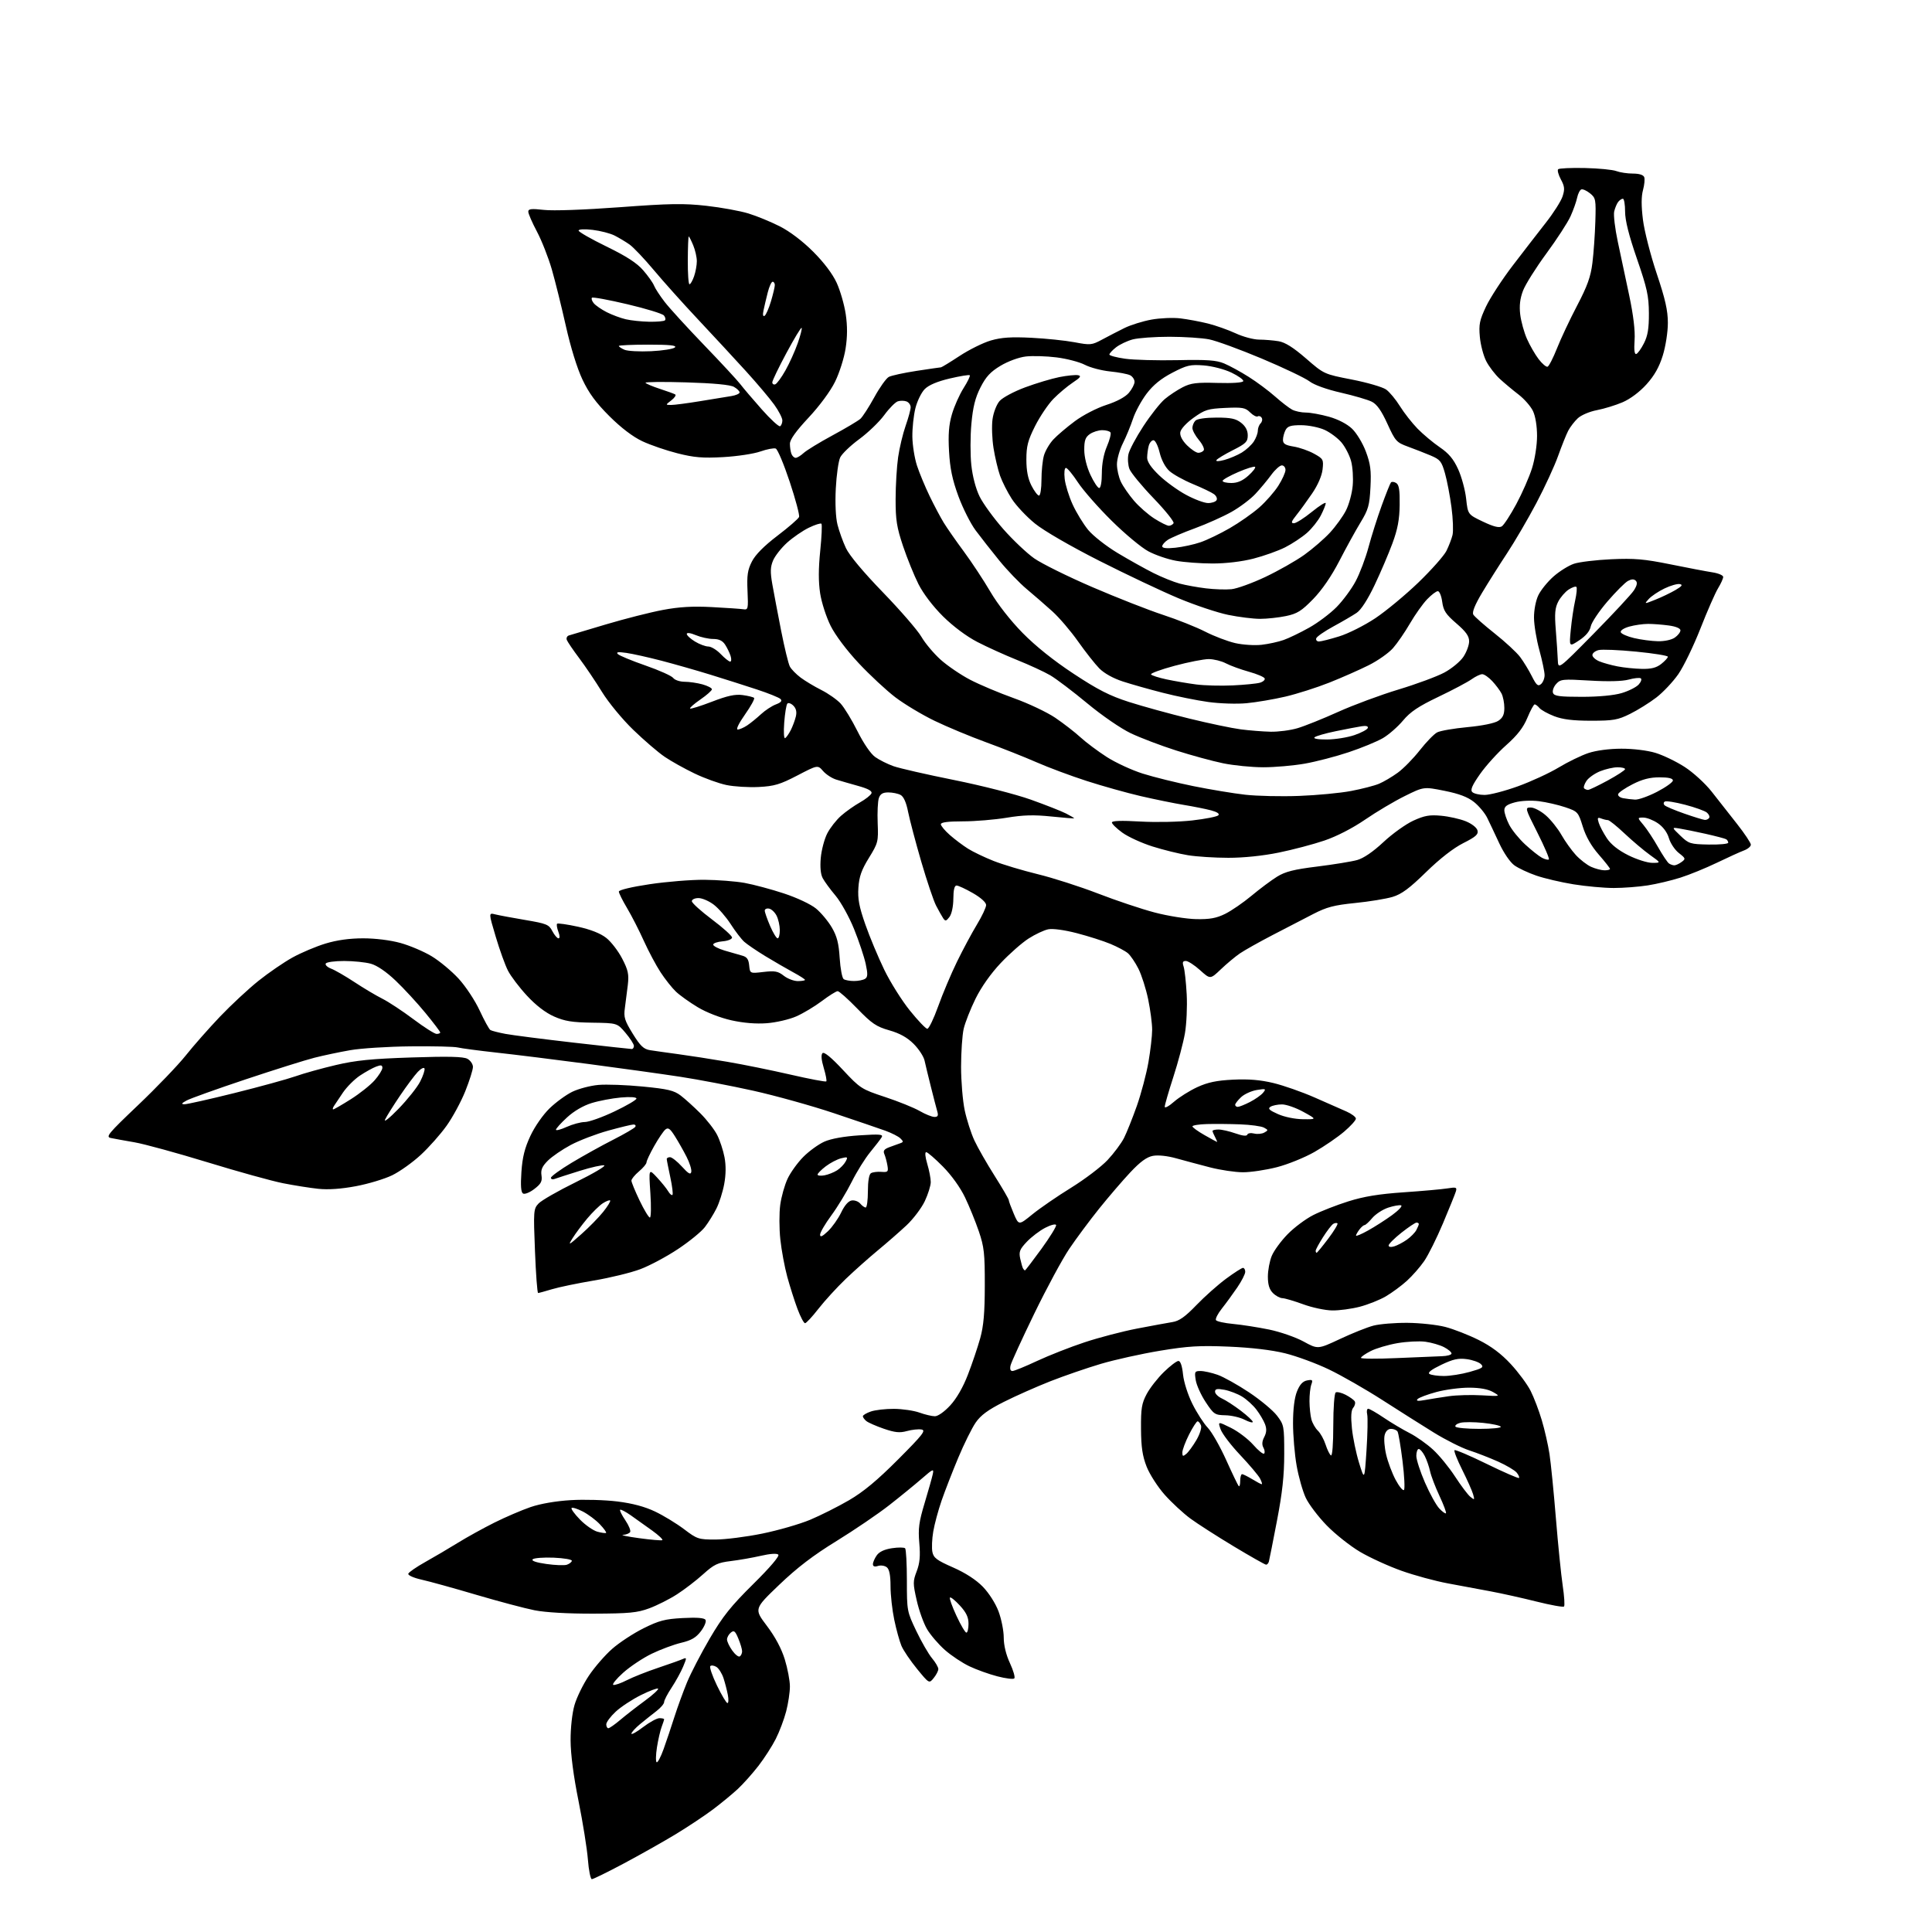 <?xml version="1.0" encoding="UTF-8" standalone="no"?>
<svg 
  version="1.1" 
  xmlns="http://www.w3.org/2000/svg" 
  xmlns:xlink="http://www.w3.org/1999/xlink" 
  xmlns:svg="http://www.w3.org/2000/svg"
  xmlns:rdf="http://www.w3.org/1999/02/22-rdf-syntax-ns#"
  xmlns:cc="http://creativecommons.org/ns#"
  xmlns:dc="http://purl.org/dc/elements/1.1/"
  viewBox="0 0 768 768"
  width="768"
  height="768"
>
<style>svg {background-color: white; }</style>"
<path stroke="none" fill="black" fill-rule="evenodd" d="M235.27,747.00C234.74,747.00 234.03,743.49 233.70,739.21C233.37,734.93 231.69,724.46 229.98,715.96C227.98,706.04 226.85,697.41 226.82,691.88C226.80,686.82 227.44,680.99 228.38,677.76C229.26,674.73 231.82,669.50 234.07,666.14C236.31,662.78 240.48,657.97 243.32,655.47C246.17,652.96 251.79,649.27 255.81,647.27C262.01,644.19 264.39,643.57 271.43,643.20C277.08,642.90 279.96,643.13 280.45,643.92C280.85,644.56 280.02,646.59 278.62,648.44C276.67,650.99 274.81,652.08 270.78,653.03C267.88,653.72 262.62,655.67 259.10,657.37C255.58,659.07 250.46,662.48 247.72,664.94C244.98,667.40 243.22,669.57 243.80,669.77C244.38,669.96 246.80,669.12 249.18,667.91C251.55,666.70 257.10,664.49 261.50,663.02C265.90,661.54 270.32,659.97 271.32,659.53C273.05,658.77 273.06,658.92 271.55,662.54C270.67,664.64 268.61,668.38 266.98,670.85C265.34,673.32 264.00,675.91 264.00,676.60C264.00,677.28 262.63,678.89 260.96,680.17C259.29,681.45 256.37,683.78 254.46,685.35C252.56,686.92 251.00,688.63 251.00,689.15C251.00,689.67 253.09,688.50 255.64,686.55C258.20,684.60 261.12,683.00 262.14,683.00C263.16,683.00 264.00,683.20 264.00,683.43C264.00,683.67 263.55,685.05 263.01,686.48C262.46,687.92 261.63,691.56 261.15,694.58C260.68,697.60 260.62,700.27 261.03,700.52C261.43,700.77 262.69,698.39 263.81,695.24C264.94,692.08 266.87,686.35 268.09,682.50C269.32,678.65 271.57,672.48 273.09,668.78C274.61,665.09 278.70,657.21 282.17,651.28C287.30,642.53 290.54,638.47 299.40,629.71C306.10,623.09 309.96,618.56 309.39,617.99C308.83,617.43 306.15,617.60 302.48,618.45C299.19,619.21 293.80,620.15 290.50,620.55C285.27,621.19 283.86,621.86 279.50,625.79C276.75,628.28 272.07,631.87 269.09,633.78C266.12,635.70 261.17,638.19 258.09,639.33C253.31,641.10 250.12,641.40 236.00,641.45C225.76,641.48 216.85,640.97 212.50,640.11C208.65,639.35 198.23,636.58 189.34,633.96C180.46,631.33 170.66,628.62 167.56,627.93C164.43,627.23 162.10,626.19 162.30,625.58C162.49,624.99 165.54,622.88 169.07,620.91C172.61,618.93 178.44,615.50 182.04,613.27C185.63,611.05 192.16,607.45 196.54,605.26C200.92,603.07 207.38,600.30 210.90,599.09C214.83,597.74 221.01,596.68 226.90,596.33C232.18,596.01 240.51,596.25 245.42,596.86C251.40,597.60 256.34,598.92 260.42,600.87C263.76,602.46 268.94,605.62 271.93,607.88C277.11,611.81 277.69,612.00 284.43,611.99C288.32,611.98 296.68,610.92 303.00,609.63C309.32,608.34 317.88,605.87 322.01,604.15C326.14,602.42 333.11,598.92 337.51,596.36C343.24,593.02 348.75,588.44 357.00,580.16C366.85,570.29 368.18,568.57 366.31,568.25C365.10,568.04 362.49,568.32 360.51,568.87C357.66,569.66 355.75,569.46 351.32,567.94C348.24,566.88 345.11,565.50 344.36,564.88C343.61,564.26 343.00,563.40 343.00,562.98C343.00,562.55 344.42,561.70 346.15,561.10C347.88,560.49 352.04,560.02 355.40,560.04C358.75,560.07 363.30,560.74 365.50,561.53C367.70,562.32 370.46,562.98 371.62,562.98C372.86,562.99 375.41,561.19 377.73,558.67C380.26,555.93 382.84,551.45 384.77,546.42C386.45,542.07 388.64,535.58 389.64,532.00C391.00,527.12 391.46,521.88 391.47,511.00C391.50,498.29 391.20,495.64 389.11,489.50C387.80,485.65 385.33,479.57 383.62,476.00C381.76,472.10 378.25,467.20 374.84,463.75C371.72,460.59 368.72,458.00 368.18,458.00C367.60,458.00 367.77,459.89 368.60,462.66C369.37,465.22 370.00,468.48 369.99,469.91C369.98,471.33 368.91,474.75 367.61,477.50C366.30,480.25 363.04,484.56 360.37,487.07C357.69,489.58 352.57,494.05 349.00,497.00C345.43,499.95 339.65,505.09 336.16,508.43C332.68,511.77 327.81,517.09 325.35,520.25C322.89,523.41 320.49,526.00 320.01,526.00C319.54,526.00 318.19,523.45 317.02,520.33C315.85,517.21 314.03,511.47 312.96,507.58C311.90,503.69 310.65,496.97 310.19,492.65C309.73,488.33 309.72,482.15 310.16,478.92C310.60,475.69 311.92,471.02 313.09,468.54C314.25,466.06 317.07,462.15 319.35,459.86C321.63,457.57 325.39,454.85 327.70,453.82C330.33,452.65 335.52,451.71 341.61,451.32C349.81,450.78 351.19,450.90 350.47,452.09C350.01,452.86 347.96,455.52 345.92,458.00C343.88,460.48 340.57,465.78 338.57,469.80C336.57,473.81 332.92,479.82 330.46,483.16C328.01,486.49 326.00,489.93 326.00,490.80C326.00,491.94 326.85,491.57 329.11,489.44C330.81,487.82 333.18,484.48 334.37,482.00C335.75,479.11 337.27,477.39 338.60,477.20C339.74,477.04 341.25,477.60 341.96,478.45C342.67,479.30 343.64,480.00 344.12,480.00C344.61,480.00 345.00,477.10 345.00,473.56C345.00,469.57 345.46,466.83 346.22,466.36C346.89,465.95 348.75,465.71 350.34,465.83C352.99,466.03 353.19,465.81 352.76,463.27C352.50,461.75 351.95,459.72 351.54,458.76C350.97,457.44 351.47,456.78 353.65,455.98C355.22,455.41 357.14,454.71 357.93,454.43C359.16,453.99 359.16,453.74 357.93,452.53C357.14,451.76 354.48,450.40 352.00,449.50C349.52,448.60 340.30,445.46 331.50,442.51C322.70,439.56 308.28,435.55 299.45,433.58C290.63,431.62 277.58,429.13 270.45,428.04C263.33,426.95 246.93,424.67 234.00,422.96C221.07,421.26 204.65,419.22 197.50,418.44C190.35,417.65 183.38,416.73 182.00,416.39C180.62,416.04 172.17,415.84 163.20,415.94C154.24,416.03 143.43,416.72 139.19,417.47C134.94,418.21 128.55,419.56 124.98,420.47C121.42,421.37 109.14,425.23 97.69,429.05C86.25,432.87 75.68,436.65 74.19,437.46C72.14,438.57 71.93,438.93 73.32,438.96C74.32,438.98 83.32,436.96 93.32,434.47C103.32,431.98 114.20,428.99 117.50,427.83C120.80,426.66 128.00,424.66 133.50,423.37C141.39,421.51 147.73,420.88 163.53,420.36C178.19,419.87 184.16,420.02 185.78,420.88C187.00,421.54 188.00,422.99 188.00,424.12C188.00,425.25 186.63,429.59 184.96,433.77C183.28,437.95 179.94,444.13 177.53,447.50C175.13,450.88 170.51,456.08 167.28,459.07C164.05,462.06 158.93,465.71 155.91,467.18C152.89,468.65 146.40,470.61 141.48,471.53C135.61,472.63 130.48,472.99 126.52,472.57C123.21,472.22 116.90,471.22 112.50,470.35C108.10,469.48 94.60,465.74 82.50,462.03C70.40,458.33 57.35,454.75 53.50,454.09C49.65,453.42 45.41,452.66 44.08,452.38C41.90,451.93 42.96,450.66 54.93,439.27C62.22,432.33 70.73,423.47 73.83,419.58C76.93,415.68 83.07,408.72 87.48,404.09C91.89,399.47 98.77,393.08 102.76,389.89C106.76,386.69 112.83,382.53 116.26,380.63C119.69,378.73 125.58,376.24 129.36,375.09C133.91,373.70 138.95,373.00 144.38,373.00C149.26,373.00 155.23,373.75 159.23,374.86C162.91,375.88 168.47,378.24 171.57,380.11C174.67,381.97 179.49,385.98 182.28,389.00C185.09,392.06 188.82,397.69 190.67,401.69C192.51,405.65 194.42,409.14 194.93,409.45C195.43,409.77 198.11,410.45 200.88,410.98C203.66,411.50 215.90,413.07 228.10,414.47C240.30,415.86 250.66,417.00 251.14,417.00C251.61,417.00 251.99,416.44 251.99,415.75C251.98,415.06 250.48,412.74 248.66,410.59C245.35,406.68 245.35,406.68 235.43,406.53C227.43,406.42 224.48,405.94 220.24,404.07C216.83,402.56 213.04,399.65 209.47,395.79C206.44,392.52 203.04,388.04 201.92,385.84C200.79,383.64 198.60,377.55 197.05,372.32C194.22,362.81 194.22,362.81 196.86,363.48C198.31,363.84 203.68,364.85 208.80,365.71C217.31,367.15 218.22,367.52 219.57,370.14C220.39,371.71 221.48,373.00 222.00,373.00C222.59,373.00 222.57,371.99 221.95,370.36C221.40,368.91 221.18,367.49 221.46,367.20C221.75,366.92 225.47,367.45 229.74,368.38C234.83,369.50 238.70,371.03 241.00,372.84C242.93,374.36 245.77,378.05 247.32,381.05C249.70,385.64 250.05,387.28 249.57,391.50C249.25,394.25 248.72,398.38 248.40,400.69C247.88,404.33 248.29,405.67 251.53,410.92C254.54,415.80 255.86,417.05 258.38,417.46C260.10,417.73 265.10,418.44 269.50,419.03C273.90,419.62 282.68,420.98 289.00,422.06C295.32,423.13 306.69,425.44 314.25,427.18C321.81,428.92 328.20,430.13 328.46,429.87C328.72,429.62 328.26,427.20 327.45,424.51C326.50,421.33 326.32,419.28 326.96,418.64C327.59,418.01 330.42,420.32 335.05,425.28C341.96,432.68 342.44,432.98 351.83,436.08C357.15,437.84 363.34,440.34 365.59,441.64C367.84,442.94 370.48,444.00 371.45,444.00C372.83,444.00 373.08,443.49 372.57,441.75C372.21,440.51 371.07,436.12 370.04,432.00C369.01,427.88 367.87,423.18 367.52,421.57C367.16,419.95 365.21,416.98 363.19,414.96C360.62,412.40 357.68,410.76 353.50,409.57C348.34,408.10 346.56,406.89 340.78,400.93C337.09,397.12 333.58,394.00 332.99,394.00C332.40,394.00 329.57,395.77 326.71,397.93C323.84,400.09 319.25,402.84 316.50,404.04C313.75,405.25 308.51,406.46 304.87,406.74C300.56,407.07 295.60,406.67 290.74,405.59C286.32,404.60 280.84,402.47 277.37,400.39C274.14,398.45 270.23,395.66 268.68,394.18C267.13,392.71 264.39,389.25 262.59,386.50C260.79,383.75 257.79,378.12 255.93,374.00C254.07,369.88 251.08,364.02 249.28,361.00C247.48,357.98 246.00,355.01 246.00,354.41C246.00,353.78 251.18,352.54 258.25,351.49C264.99,350.48 274.77,349.69 280.00,349.73C285.23,349.77 292.43,350.33 296.00,350.97C299.57,351.62 306.61,353.50 311.63,355.16C316.82,356.87 322.31,359.46 324.38,361.16C326.37,362.80 329.20,366.19 330.66,368.68C332.70,372.17 333.42,374.97 333.79,380.86C334.06,385.06 334.77,388.83 335.39,389.23C336.00,389.64 337.85,389.97 339.50,389.97C341.15,389.97 343.11,389.58 343.86,389.11C344.96,388.41 345.01,387.26 344.13,383.15C343.52,380.34 341.45,374.13 339.52,369.35C337.59,364.56 334.28,358.59 332.17,356.07C330.05,353.56 327.74,350.41 327.04,349.08C326.21,347.54 325.94,344.63 326.27,341.01C326.55,337.90 327.70,333.55 328.83,331.33C329.96,329.12 332.44,325.95 334.34,324.28C336.23,322.61 339.62,320.22 341.85,318.97C344.08,317.71 346.14,316.09 346.42,315.36C346.77,314.45 345.14,313.54 341.21,312.44C338.07,311.57 334.11,310.42 332.41,309.90C330.71,309.38 328.36,307.85 327.19,306.50C325.06,304.05 325.06,304.05 316.97,308.26C310.07,311.85 307.80,312.52 301.59,312.84C297.58,313.04 291.81,312.69 288.78,312.06C285.74,311.43 280.03,309.37 276.09,307.47C272.14,305.58 266.80,302.60 264.21,300.84C261.62,299.08 256.01,294.26 251.74,290.13C247.39,285.93 241.93,279.31 239.31,275.07C236.75,270.90 232.67,264.86 230.25,261.64C227.83,258.42 225.62,255.16 225.32,254.40C225.03,253.64 225.40,252.83 226.15,252.60C226.89,252.37 233.57,250.38 241.00,248.17C248.43,245.96 258.55,243.39 263.50,242.46C270.04,241.23 275.37,240.93 283.00,241.33C288.77,241.63 294.40,242.02 295.50,242.19C297.38,242.48 297.48,242.03 297.15,234.90C296.87,228.70 297.19,226.54 298.90,223.20C300.28,220.49 303.73,217.01 309.06,212.95C313.50,209.57 317.36,206.22 317.64,205.50C317.92,204.78 316.24,198.48 313.92,191.51C311.60,184.53 309.11,178.59 308.37,178.31C307.64,178.03 304.89,178.55 302.27,179.47C299.65,180.40 292.99,181.40 287.49,181.71C279.35,182.16 275.95,181.88 269.32,180.20C264.84,179.07 258.55,176.91 255.34,175.40C251.59,173.64 246.91,170.08 242.26,165.45C236.93,160.14 234.10,156.30 231.53,150.87C229.41,146.39 226.82,138.01 224.92,129.50C223.19,121.80 220.68,111.67 219.33,107.00C217.97,102.33 215.32,95.59 213.43,92.03C211.54,88.48 210.00,84.93 210.00,84.15C210.00,83.01 211.20,82.88 216.21,83.44C219.85,83.86 232.30,83.41 246.25,82.38C266.30,80.89 271.79,80.80 280.79,81.81C286.68,82.47 294.20,83.84 297.50,84.85C300.80,85.86 306.42,88.17 309.99,89.98C313.98,92.01 319.08,95.87 323.25,100.05C327.53,104.32 330.98,108.90 332.60,112.44C334.01,115.53 335.63,121.13 336.19,124.89C336.89,129.60 336.87,133.84 336.13,138.57C335.55,142.34 333.66,148.28 331.94,151.76C330.10,155.51 325.79,161.35 321.41,166.03C316.39,171.40 314.00,174.74 314.00,176.40C314.00,177.74 314.27,179.55 314.61,180.42C314.94,181.29 315.70,182.00 316.29,182.00C316.89,182.00 318.30,181.14 319.44,180.09C320.57,179.04 325.75,175.87 330.95,173.06C336.15,170.25 341.14,167.28 342.04,166.47C342.93,165.65 345.41,161.81 347.55,157.92C349.68,154.03 352.27,150.39 353.31,149.83C354.35,149.28 359.32,148.20 364.35,147.43C369.38,146.66 373.75,146.03 374.05,146.02C374.35,146.01 377.70,143.96 381.49,141.47C385.28,138.98 390.86,136.22 393.90,135.34C398.08,134.13 401.97,133.87 409.96,134.27C415.76,134.56 423.49,135.36 427.15,136.05C433.47,137.25 434.01,137.19 438.15,134.96C440.54,133.67 444.52,131.62 447.00,130.39C449.48,129.17 454.30,127.67 457.72,127.05C461.14,126.43 466.32,126.21 469.22,126.56C472.12,126.91 477.05,127.83 480.16,128.60C483.27,129.38 488.22,131.13 491.16,132.49C494.10,133.86 498.30,134.99 500.50,135.00C502.70,135.01 506.18,135.30 508.23,135.64C510.85,136.07 514.08,138.10 519.14,142.48C526.32,148.72 526.32,148.72 537.41,150.88C543.51,152.07 549.62,153.86 551.00,154.84C552.38,155.83 554.85,158.81 556.50,161.47C558.15,164.12 561.30,168.14 563.50,170.40C565.70,172.65 569.67,175.97 572.32,177.78C575.89,180.21 577.78,182.46 579.62,186.49C580.99,189.48 582.43,194.76 582.81,198.21C583.50,204.50 583.50,204.50 589.48,207.35C593.73,209.37 595.90,209.92 596.98,209.24C597.82,208.72 600.41,204.73 602.75,200.39C605.09,196.05 607.90,189.64 609.00,186.14C610.14,182.52 611.00,177.00 611.00,173.30C611.00,169.38 610.36,165.45 609.38,163.39C608.49,161.52 605.90,158.56 603.63,156.82C601.36,155.08 598.00,152.27 596.16,150.58C594.33,148.88 591.91,145.73 590.80,143.57C589.69,141.41 588.54,137.06 588.26,133.90C587.81,128.96 588.16,127.28 590.73,121.83C592.38,118.35 597.17,111.00 601.38,105.50C605.59,100.00 611.50,92.35 614.52,88.50C617.54,84.66 620.52,79.97 621.14,78.08C622.08,75.22 621.97,74.10 620.47,71.32C619.49,69.49 619.00,67.67 619.39,67.28C619.78,66.89 624.56,66.67 630.01,66.79C635.45,66.91 641.09,67.46 642.52,68.01C643.96,68.55 646.92,69.00 649.10,69.00C651.59,69.00 653.26,69.52 653.60,70.41C653.90,71.18 653.68,73.49 653.12,75.54C652.42,78.08 652.41,81.85 653.10,87.38C653.66,91.85 656.12,101.45 658.56,108.73C661.98,118.91 663.00,123.43 663.00,128.37C663.00,131.98 662.12,137.64 660.99,141.30C659.57,145.89 657.67,149.27 654.52,152.77C651.80,155.79 648.09,158.57 645.04,159.89C642.28,161.08 637.67,162.49 634.81,163.04C631.92,163.58 628.54,165.02 627.21,166.26C625.89,167.49 624.17,169.73 623.39,171.22C622.61,172.72 620.81,177.22 619.38,181.22C617.96,185.23 614.06,193.68 610.72,200.00C607.38,206.32 602.12,215.32 599.03,220.00C595.94,224.68 591.48,231.74 589.12,235.69C586.26,240.50 585.11,243.36 585.67,244.32C586.13,245.11 589.94,248.47 594.14,251.80C598.35,255.13 602.91,259.35 604.28,261.18C605.65,263.01 607.75,266.45 608.94,268.82C610.74,272.39 611.37,272.94 612.56,271.95C613.35,271.29 614.00,269.69 614.00,268.39C614.00,267.09 613.06,262.61 611.92,258.43C610.77,254.25 609.81,248.48 609.79,245.59C609.76,242.57 610.48,238.78 611.50,236.65C612.46,234.61 615.19,231.25 617.55,229.16C619.91,227.08 623.57,224.80 625.67,224.10C627.78,223.39 634.45,222.59 640.50,222.31C649.68,221.89 653.56,222.22 664.00,224.33C670.88,225.73 678.41,227.16 680.75,227.52C683.09,227.88 685.00,228.70 685.00,229.34C684.99,229.98 684.08,232.00 682.96,233.84C681.84,235.67 678.68,242.87 675.95,249.84C673.21,256.80 669.26,264.98 667.15,268.00C665.05,271.02 661.12,275.20 658.42,277.27C655.71,279.35 651.02,282.27 648.00,283.77C643.12,286.19 641.38,286.50 632.50,286.50C625.26,286.50 621.21,286.00 617.83,284.70C615.26,283.71 612.62,282.24 611.96,281.45C611.30,280.65 610.44,280.00 610.06,280.00C609.68,280.00 608.37,282.41 607.15,285.35C605.55,289.21 603.20,292.25 598.72,296.23C595.30,299.26 590.62,304.44 588.31,307.74C585.18,312.21 584.41,314.01 585.26,314.86C585.89,315.49 588.09,316.00 590.15,316.00C592.21,316.00 598.18,314.45 603.41,312.56C608.64,310.67 615.91,307.31 619.58,305.10C623.24,302.89 628.55,300.31 631.37,299.36C634.48,298.32 639.65,297.63 644.50,297.62C649.16,297.61 654.81,298.29 658.05,299.27C661.10,300.19 666.34,302.71 669.70,304.89C673.09,307.08 677.85,311.43 680.40,314.67C682.92,317.88 687.46,323.65 690.48,327.50C693.51,331.35 695.99,335.07 695.99,335.77C696.00,336.48 694.76,337.51 693.25,338.07C691.74,338.63 686.90,340.83 682.50,342.95C678.10,345.07 671.58,347.74 668.00,348.87C664.42,350.01 658.58,351.40 655.00,351.96C651.42,352.52 645.35,352.99 641.50,352.99C637.65,352.99 630.45,352.33 625.50,351.53C620.55,350.73 613.90,349.17 610.71,348.07C607.53,346.98 603.61,345.15 602.01,344.00C600.32,342.80 597.78,339.10 595.97,335.21C594.26,331.52 592.10,326.96 591.18,325.08C590.26,323.20 587.91,320.39 585.98,318.84C583.46,316.83 580.08,315.54 574.21,314.36C565.97,312.71 565.97,312.71 558.41,316.45C554.26,318.50 547.17,322.71 542.68,325.79C537.69,329.21 531.38,332.46 526.50,334.12C522.10,335.62 513.91,337.78 508.31,338.92C502.06,340.20 494.32,341.00 488.31,340.99C482.91,340.99 475.67,340.53 472.21,339.96C468.76,339.40 462.42,337.84 458.12,336.48C453.83,335.12 448.45,332.66 446.16,331.00C443.87,329.34 442.00,327.52 442.00,326.95C442.00,326.26 445.75,326.13 453.25,326.57C459.56,326.93 468.63,326.74 473.92,326.14C479.10,325.55 483.77,324.63 484.30,324.10C484.91,323.49 483.85,322.78 481.38,322.12C479.24,321.56 474.35,320.58 470.50,319.95C466.65,319.31 458.96,317.74 453.42,316.46C447.88,315.17 438.20,312.46 431.92,310.43C425.64,308.40 416.68,305.06 412.00,303.00C407.32,300.95 398.32,297.38 392.00,295.07C385.68,292.77 376.45,288.92 371.50,286.53C366.55,284.14 359.55,279.94 355.95,277.21C352.35,274.47 345.79,268.37 341.37,263.65C336.59,258.55 332.05,252.50 330.19,248.78C328.46,245.33 326.58,239.51 326.02,235.86C325.32,231.30 325.33,226.03 326.05,219.00C326.63,213.37 326.84,208.51 326.53,208.19C326.21,207.88 323.96,208.59 321.52,209.78C319.07,210.97 315.19,213.64 312.88,215.72C310.58,217.80 308.07,220.99 307.31,222.80C306.21,225.43 306.15,227.36 307.02,232.30C307.62,235.71 309.20,244.01 310.52,250.75C311.85,257.49 313.40,263.88 313.98,264.96C314.55,266.04 316.48,268.01 318.26,269.35C320.04,270.68 323.75,272.91 326.50,274.29C329.25,275.68 332.69,278.09 334.15,279.66C335.60,281.22 338.62,286.17 340.86,290.66C343.28,295.51 346.13,299.67 347.90,300.93C349.53,302.09 352.81,303.73 355.18,304.57C357.56,305.41 368.39,307.89 379.26,310.07C390.38,312.31 403.73,315.72 409.80,317.88C415.72,320.00 422.02,322.48 423.79,323.39C425.55,324.30 427.00,325.15 427.00,325.28C427.00,325.41 422.91,325.09 417.90,324.57C410.99,323.85 406.72,323.97 400.15,325.06C395.39,325.85 387.56,326.50 382.75,326.50C376.84,326.50 374.00,326.87 374.00,327.65C374.00,328.28 375.61,330.20 377.57,331.93C379.54,333.66 382.80,336.11 384.82,337.38C386.85,338.65 391.43,340.84 395.00,342.25C398.57,343.66 406.45,346.02 412.50,347.50C418.55,348.97 429.35,352.44 436.50,355.20C443.65,357.97 453.77,361.36 459.00,362.73C464.23,364.11 471.65,365.29 475.50,365.37C480.92,365.47 483.52,365.00 487.03,363.27C489.51,362.04 494.24,358.80 497.53,356.05C500.81,353.31 505.37,349.91 507.66,348.49C510.93,346.47 514.34,345.61 523.66,344.46C530.17,343.65 537.30,342.49 539.49,341.88C542.05,341.17 545.80,338.61 549.93,334.75C553.48,331.43 558.82,327.60 561.81,326.23C566.25,324.20 568.27,323.84 572.87,324.27C575.97,324.55 580.37,325.54 582.65,326.46C585.03,327.42 587.02,328.97 587.32,330.10C587.73,331.69 586.66,332.64 581.66,335.16C577.74,337.14 572.36,341.33 566.87,346.69C560.25,353.16 557.16,355.45 553.57,356.53C551.00,357.30 544.30,358.40 538.70,358.96C530.29,359.81 527.36,360.58 522.00,363.35C518.42,365.20 511.17,368.96 505.87,371.70C500.57,374.45 494.72,377.74 492.87,379.00C491.02,380.27 487.61,383.11 485.30,385.32C481.10,389.32 481.10,389.32 477.05,385.66C474.82,383.65 472.27,382.00 471.38,382.00C470.15,382.00 469.94,382.54 470.51,384.25C470.92,385.49 471.47,390.44 471.73,395.26C471.99,400.09 471.67,407.05 471.03,410.75C470.39,414.45 468.32,422.25 466.43,428.08C464.54,433.92 463.00,439.26 463.00,439.95C463.00,440.64 464.67,439.74 466.70,437.95C468.74,436.17 472.90,433.56 475.95,432.15C480.14,430.23 483.64,429.50 490.20,429.18C496.34,428.88 501.05,429.28 506.20,430.52C510.22,431.49 517.55,434.06 522.50,436.23C527.45,438.40 533.18,440.92 535.24,441.84C537.30,442.75 538.98,444.03 538.99,444.67C539.00,445.32 536.89,447.65 534.31,449.85C531.73,452.05 526.44,455.68 522.54,457.91C518.64,460.14 511.91,462.87 507.57,463.98C503.23,465.09 497.16,466.00 494.09,465.99C491.02,465.99 485.12,465.11 481.00,464.05C476.88,462.98 470.86,461.37 467.62,460.47C464.07,459.47 460.39,459.08 458.30,459.47C455.84,459.93 453.28,461.80 449.29,466.05C446.23,469.31 440.64,475.83 436.87,480.52C433.11,485.21 427.79,492.37 425.05,496.43C422.31,500.49 416.06,512.06 411.16,522.15C406.26,532.24 402.01,541.51 401.72,542.75C401.38,544.18 401.65,545.00 402.46,545.00C403.15,545.00 407.54,543.21 412.21,541.02C416.88,538.84 425.38,535.49 431.10,533.60C436.82,531.70 446.23,529.24 452.00,528.13C457.77,527.02 464.11,525.86 466.07,525.54C468.75,525.12 471.11,523.45 475.57,518.82C478.83,515.43 484.14,510.71 487.36,508.33C490.58,505.95 493.62,504.00 494.11,504.00C494.60,504.00 495.00,504.71 495.00,505.57C495.00,506.43 493.57,509.25 491.81,511.82C490.06,514.39 487.31,518.15 485.71,520.17C484.10,522.19 483.05,524.27 483.36,524.78C483.68,525.29 486.76,525.97 490.22,526.29C493.67,526.61 500.10,527.62 504.50,528.52C508.90,529.43 515.06,531.57 518.19,533.28C523.87,536.39 523.87,536.39 532.69,532.26C537.53,529.98 543.52,527.59 546.00,526.95C548.48,526.31 554.55,525.81 559.50,525.85C564.45,525.89 571.20,526.62 574.50,527.47C577.80,528.32 583.78,530.66 587.79,532.66C592.82,535.18 596.77,538.15 600.56,542.24C603.58,545.50 607.12,550.28 608.43,552.86C609.74,555.44 611.74,560.69 612.88,564.53C614.03,568.36 615.40,574.42 615.95,578.00C616.49,581.58 617.64,593.05 618.49,603.50C619.34,613.95 620.56,625.99 621.19,630.24C621.83,634.50 622.07,638.27 621.72,638.61C621.38,638.95 616.47,638.07 610.80,636.65C605.14,635.23 596.90,633.40 592.50,632.58C588.10,631.76 580.45,630.33 575.50,629.41C570.55,628.49 562.29,626.25 557.15,624.42C552.01,622.60 544.58,619.21 540.65,616.89C536.72,614.57 530.74,609.83 527.38,606.37C524.01,602.91 520.27,597.97 519.06,595.40C517.85,592.82 516.21,587.07 515.43,582.61C514.64,578.15 514.00,570.57 514.00,565.77C514.00,560.17 514.56,555.63 515.57,553.12C516.67,550.37 517.87,549.07 519.59,548.74C521.74,548.33 521.95,548.53 521.27,550.38C520.85,551.55 520.52,554.52 520.54,557.00C520.56,559.48 520.90,562.73 521.30,564.22C521.70,565.72 522.86,567.74 523.88,568.72C524.90,569.70 526.28,572.18 526.94,574.24C527.60,576.29 528.56,578.23 529.07,578.55C529.62,578.89 530.00,574.04 530.00,566.62C530.00,559.62 530.43,553.85 530.97,553.52C531.50,553.19 533.28,553.61 534.91,554.45C536.54,555.30 538.17,556.46 538.52,557.04C538.88,557.61 538.62,558.75 537.95,559.56C537.09,560.59 536.93,563.04 537.41,567.77C537.78,571.47 539.06,577.65 540.25,581.50C542.41,588.50 542.41,588.50 543.21,576.50C543.64,569.90 543.76,563.49 543.48,562.25C543.19,561.01 543.38,560.00 543.88,560.00C544.39,560.00 547.21,561.62 550.15,563.61C553.09,565.59 557.68,568.32 560.34,569.67C563.00,571.02 567.20,573.99 569.67,576.27C572.15,578.55 576.08,583.36 578.41,586.95C580.75,590.55 583.47,594.17 584.47,594.99C586.16,596.38 586.24,596.31 585.58,593.99C585.19,592.62 583.24,588.25 581.25,584.27C579.26,580.29 577.88,576.79 578.19,576.48C578.49,576.17 584.28,578.63 591.05,581.95C597.82,585.26 603.57,587.76 603.82,587.51C604.08,587.26 603.66,586.29 602.89,585.37C602.13,584.45 598.80,582.48 595.50,581.00C592.20,579.53 587.02,577.51 584.00,576.53C580.98,575.54 574.67,572.37 570.00,569.49C565.33,566.61 556.10,560.77 549.50,556.53C542.90,552.29 533.39,546.84 528.36,544.42C523.34,542.00 515.46,539.10 510.86,537.96C505.52,536.64 497.44,535.69 488.50,535.31C476.81,534.82 472.29,535.09 461.12,536.94C453.77,538.16 443.19,540.50 437.62,542.15C432.06,543.80 423.00,546.92 417.50,549.08C412.00,551.25 403.69,554.93 399.03,557.28C392.73,560.45 389.87,562.56 387.83,565.52C386.33,567.71 383.21,574.00 380.91,579.50C378.61,585.00 375.63,592.65 374.30,596.50C372.97,600.35 371.47,605.90 370.98,608.83C370.48,611.75 370.33,615.41 370.64,616.94C371.11,619.28 372.41,620.26 378.85,623.08C383.78,625.25 387.99,627.98 390.69,630.75C393.11,633.25 395.75,637.38 396.94,640.57C398.07,643.60 399.00,648.26 399.00,650.94C399.00,654.00 399.91,657.77 401.47,661.13C402.83,664.06 403.61,666.79 403.20,667.20C402.80,667.60 399.77,667.23 396.48,666.37C393.19,665.52 388.19,663.73 385.38,662.39C382.56,661.06 378.16,658.14 375.61,655.89C373.06,653.64 369.86,649.91 368.50,647.59C367.14,645.27 365.29,640.12 364.40,636.14C362.88,629.45 362.88,628.59 364.40,624.61C365.63,621.40 365.89,618.57 365.44,613.41C364.94,607.63 365.28,605.03 367.55,597.50C369.04,592.55 370.50,587.38 370.79,586.01C371.28,583.71 370.94,583.85 366.41,587.79C363.71,590.13 357.90,594.88 353.50,598.32C349.10,601.77 339.68,608.17 332.58,612.55C323.24,618.29 316.89,623.15 309.70,630.03C299.75,639.56 299.75,639.56 304.83,646.28C308.13,650.63 310.64,655.33 311.96,659.61C313.08,663.24 314.00,668.09 314.00,670.40C314.00,672.70 313.33,677.16 312.51,680.31C311.69,683.46 309.83,688.39 308.37,691.27C306.91,694.15 303.80,698.98 301.46,702.00C299.11,705.02 295.46,709.12 293.35,711.09C291.23,713.07 286.79,716.73 283.48,719.23C280.17,721.72 273.42,726.21 268.48,729.20C263.54,732.18 254.27,737.41 247.88,740.81C241.48,744.22 235.81,747.00 235.27,747.00zM241.82,687.00C242.27,687.00 244.41,685.51 246.57,683.68C248.73,681.85 253.12,678.44 256.33,676.09C259.53,673.74 261.90,671.57 261.60,671.26C261.29,670.96 258.22,672.11 254.77,673.82C251.32,675.54 246.81,678.50 244.75,680.42C242.69,682.33 241.00,684.60 241.00,685.45C241.00,686.30 241.37,687.00 241.82,687.00zM289.17,677.00C289.60,677.00 289.67,675.54 289.33,673.75C288.99,671.96 288.22,668.97 287.61,667.10C287.00,665.23 285.73,663.22 284.80,662.63C283.86,662.05 282.77,661.90 282.36,662.30C281.96,662.71 283.15,666.18 285.01,670.02C286.87,673.86 288.74,677.00 289.17,677.00zM371.17,667.03C369.35,669.29 369.35,669.29 364.53,663.40C361.88,660.15 359.09,656.04 358.34,654.25C357.59,652.46 356.30,647.82 355.49,643.93C354.67,640.05 354.00,634.03 354.00,630.56C354.00,626.26 353.54,623.86 352.55,623.04C351.75,622.38 350.17,622.13 349.05,622.48C347.68,622.92 347.00,622.69 347.00,621.79C347.00,621.05 347.68,619.47 348.52,618.28C349.51,616.86 351.58,615.89 354.56,615.44C357.05,615.06 359.41,615.08 359.80,615.47C360.18,615.85 360.50,621.65 360.50,628.34C360.50,640.33 360.55,640.61 364.25,648.36C366.32,652.68 369.13,657.55 370.50,659.18C371.88,660.82 373.00,662.74 373.00,663.47C373.00,664.19 372.18,665.79 371.17,667.03zM294.08,658.45C294.58,658.14 295.00,657.22 295.00,656.41C295.00,655.60 294.32,653.32 293.50,651.35C292.24,648.32 291.76,647.95 290.50,649.00C289.67,649.68 289.00,650.91 289.00,651.72C289.00,652.53 289.93,654.50 291.08,656.11C292.22,657.71 293.57,658.77 294.08,658.45zM384.16,649.00C384.62,649.00 385.00,647.42 385.00,645.49C385.00,642.88 384.12,641.01 381.58,638.24C379.70,636.19 377.92,634.75 377.62,635.05C377.32,635.34 378.48,638.60 380.20,642.29C381.91,645.98 383.69,649.00 384.16,649.00zM225.32,622.01C226.33,621.67 227.23,620.97 227.32,620.45C227.42,619.93 224.17,619.37 220.10,619.20C216.03,619.04 212.27,619.33 211.75,619.85C211.15,620.45 213.16,621.14 217.15,621.70C220.64,622.20 224.32,622.34 225.32,622.01zM503.28,621.98C502.85,621.97 497.07,618.70 490.44,614.71C483.81,610.72 476.05,605.74 473.20,603.65C470.36,601.56 465.77,597.31 463.01,594.22C460.25,591.12 457.01,586.09 455.81,583.04C454.15,578.80 453.62,575.27 453.57,568.00C453.51,559.89 453.84,557.86 455.83,554.14C457.11,551.74 460.19,547.80 462.67,545.39C465.15,542.97 467.75,541.00 468.45,541.00C469.25,541.00 469.93,542.99 470.27,546.36C470.59,549.42 472.19,554.45 474.02,558.11C475.77,561.62 478.52,565.88 480.12,567.56C481.72,569.24 485.01,575.02 487.43,580.39C489.85,585.76 492.09,590.42 492.41,590.75C492.74,591.07 493.00,590.13 493.00,588.67C493.00,587.20 493.34,586.00 493.75,586.00C494.16,586.01 495.97,586.91 497.77,588.00C499.57,589.10 501.28,590.00 501.56,590.00C501.84,590.00 501.54,588.99 500.89,587.75C500.24,586.51 496.69,582.31 493.01,578.41C489.32,574.51 485.81,569.90 485.21,568.17C484.11,565.02 484.11,565.02 489.31,567.59C492.16,569.00 496.15,572.03 498.17,574.32C500.18,576.62 502.14,578.19 502.51,577.82C502.88,577.45 502.75,576.38 502.22,575.44C501.57,574.27 501.68,572.91 502.56,571.23C503.49,569.44 503.57,568.00 502.86,566.12C502.31,564.68 500.78,562.09 499.45,560.35C498.13,558.61 495.57,556.28 493.77,555.18C491.97,554.07 488.81,552.86 486.75,552.47C483.82,551.93 483.00,552.09 483.00,553.23C483.00,554.03 484.24,555.24 485.75,555.93C487.26,556.61 490.64,558.80 493.25,560.79C495.86,562.78 498.00,564.78 498.00,565.23C498.00,565.68 496.54,565.29 494.75,564.37C492.96,563.44 489.52,562.64 487.09,562.59C482.94,562.51 482.49,562.21 479.31,557.41C477.45,554.61 475.66,550.67 475.33,548.66C474.78,545.26 474.92,545.00 477.24,545.00C478.62,545.00 481.67,545.68 484.03,546.51C486.38,547.34 492.00,550.48 496.51,553.48C501.02,556.48 506.02,560.64 507.61,562.72C510.41,566.38 510.50,566.86 510.50,578.00C510.50,586.53 509.76,593.37 507.62,604.50C506.04,612.75 504.59,620.06 504.40,620.75C504.22,621.44 503.71,621.99 503.28,621.98zM263.26,612.24C263.68,612.03 261.88,610.32 259.26,608.43C256.64,606.54 252.80,603.81 250.73,602.35C248.66,600.90 246.76,599.91 246.51,600.16C246.26,600.41 247.19,602.28 248.57,604.32C249.96,606.37 250.82,608.48 250.49,609.02C250.16,609.56 248.90,610.06 247.69,610.14C246.49,610.21 249.32,610.80 254.00,611.44C258.68,612.08 262.84,612.44 263.26,612.24zM240.93,609.34C241.16,609.14 240.04,607.59 238.43,605.90C236.82,604.20 233.77,601.93 231.65,600.84C229.54,599.75 227.54,599.13 227.22,599.45C226.89,599.77 228.39,601.84 230.55,604.05C232.70,606.26 235.83,608.43 237.48,608.88C239.14,609.33 240.69,609.54 240.93,609.34zM574.79,601.55C575.03,601.30 573.88,598.20 572.22,594.66C570.56,591.12 568.88,586.71 568.48,584.86C568.08,583.01 567.13,580.26 566.35,578.75C565.58,577.24 564.51,576.00 563.97,576.00C563.44,576.00 563.01,577.24 563.01,578.75C563.02,580.26 564.57,585.05 566.47,589.39C568.36,593.73 570.91,598.34 572.13,599.63C573.34,600.93 574.54,601.79 574.79,601.55zM558.10,592.28C558.51,591.85 558.26,586.70 557.53,580.82C556.80,574.95 555.91,569.67 555.55,569.07C555.18,568.48 554.02,568.00 552.96,568.00C551.75,568.00 550.81,568.92 550.42,570.48C550.07,571.85 550.34,575.34 551.02,578.23C551.69,581.13 553.39,585.65 554.79,588.28C556.20,590.90 557.68,592.70 558.10,592.28zM471.56,577.95C472.41,577.24 474.22,574.77 475.58,572.46C476.96,570.09 477.76,567.55 477.41,566.63C477.07,565.73 476.46,565.00 476.06,565.00C475.66,565.00 474.13,567.37 472.66,570.26C471.20,573.16 470.00,576.36 470.00,577.39C470.00,578.96 470.24,579.04 471.56,577.95zM588.12,568.00C593.07,568.00 596.88,567.61 596.59,567.14C596.30,566.67 593.13,565.98 589.55,565.62C585.98,565.25 581.92,565.23 580.53,565.58C579.15,565.93 578.26,566.62 578.57,567.11C578.87,567.60 583.17,568.00 588.12,568.00zM566.50,556.52C568.70,556.12 572.98,555.44 576.00,555.01C579.02,554.58 584.88,554.42 589.00,554.66C596.50,555.09 596.50,555.09 593.50,553.36C591.51,552.22 588.30,551.63 584.00,551.62C580.42,551.61 574.58,552.38 571.01,553.34C567.44,554.30 564.06,555.57 563.51,556.16C562.79,556.93 563.65,557.03 566.50,556.52zM573.93,546.98C576.37,546.99 581.01,546.26 584.25,545.35C589.34,543.92 589.94,543.51 588.70,542.27C587.92,541.49 585.37,540.59 583.05,540.28C579.70,539.83 577.60,540.30 572.91,542.54C568.97,544.43 567.41,545.64 568.24,546.17C568.93,546.61 571.50,546.98 573.93,546.98zM555.25,539.86C563.09,539.51 571.19,539.17 573.25,539.11C575.31,539.05 577.00,538.56 577.00,538.03C577.00,537.49 575.66,536.36 574.02,535.51C572.38,534.66 569.05,533.69 566.62,533.36C564.20,533.03 559.17,533.29 555.46,533.93C551.74,534.58 546.97,535.99 544.85,537.08C542.73,538.16 541.00,539.37 541.00,539.77C541.00,540.17 547.41,540.21 555.25,539.86zM529.54,520.92C526.77,520.88 521.58,519.78 518.00,518.46C514.42,517.15 510.71,516.06 509.75,516.04C508.79,516.02 507.10,515.10 506.00,514.00C504.59,512.59 504.00,510.67 504.00,507.47C504.00,504.98 504.70,501.26 505.55,499.22C506.40,497.17 509.21,493.32 511.80,490.67C514.38,488.01 518.98,484.57 522.00,483.03C525.02,481.49 531.31,479.03 535.96,477.57C542.12,475.62 548.11,474.64 557.96,473.96C565.41,473.45 573.25,472.75 575.40,472.40C578.87,471.84 579.23,471.98 578.72,473.64C578.41,474.66 576.12,480.34 573.62,486.26C571.13,492.17 567.76,498.95 566.13,501.31C564.50,503.68 561.39,507.22 559.21,509.19C557.03,511.16 553.28,513.92 550.87,515.33C548.47,516.74 543.82,518.59 540.54,519.45C537.26,520.30 532.31,520.97 529.54,520.92zM213.91,513.99C213.58,514.00 213.02,506.49 212.66,497.32C212.02,481.30 212.08,480.54 214.09,478.41C215.23,477.19 221.87,473.38 228.84,469.96C235.80,466.53 240.91,463.52 240.20,463.26C239.48,463.01 235.09,463.98 230.43,465.44C225.78,466.89 221.31,468.33 220.49,468.64C219.67,468.96 219.00,468.75 219.00,468.19C219.00,467.63 222.71,464.94 227.25,462.21C231.79,459.49 239.20,455.37 243.73,453.07C248.25,450.77 252.21,448.46 252.53,447.94C252.86,447.42 252.53,447.01 251.81,447.01C251.09,447.02 246.58,448.11 241.78,449.44C236.99,450.76 230.29,453.33 226.90,455.13C223.51,456.94 219.40,459.75 217.78,461.38C215.51,463.64 214.92,465.01 215.25,467.24C215.60,469.61 215.06,470.61 212.38,472.66C210.56,474.05 208.56,474.85 207.91,474.44C207.09,473.94 206.90,471.32 207.27,465.86C207.67,460.00 208.58,456.36 210.84,451.53C212.56,447.85 215.84,443.13 218.44,440.61C220.95,438.17 225.03,435.20 227.51,433.99C230.00,432.79 234.64,431.57 237.83,431.28C241.02,430.99 248.98,431.28 255.52,431.92C265.49,432.89 267.93,433.47 270.59,435.50C272.34,436.83 275.86,440.02 278.42,442.58C280.98,445.14 283.98,448.99 285.07,451.14C286.16,453.28 287.48,457.27 288.00,460.00C288.62,463.25 288.58,466.93 287.88,470.70C287.30,473.85 285.89,478.25 284.76,480.47C283.64,482.69 281.59,485.98 280.21,487.78C278.84,489.59 274.03,493.52 269.52,496.51C265.02,499.51 258.28,503.11 254.56,504.51C250.84,505.91 242.51,507.95 236.05,509.03C229.59,510.12 222.10,511.67 219.41,512.49C216.71,513.31 214.23,513.98 213.91,513.99zM407.44,505.00C407.62,505.00 410.55,501.16 413.96,496.48C417.36,491.79 420.00,487.51 419.82,486.97C419.64,486.43 417.70,486.92 415.50,488.06C413.30,489.19 410.01,491.70 408.18,493.62C405.35,496.61 404.97,497.58 405.55,500.31C405.93,502.06 406.43,503.84 406.68,504.25C406.92,504.66 407.26,505.00 407.44,505.00zM523.38,498.00C523.59,498.00 525.65,495.49 527.97,492.42C530.29,489.36 531.94,486.61 531.66,486.32C531.37,486.04 530.61,486.12 529.97,486.52C529.33,486.92 527.50,489.30 525.90,491.82C524.31,494.33 523.00,496.75 523.00,497.20C523.00,497.64 523.17,498.00 523.38,498.00zM554.25,495.44C555.49,495.05 557.74,493.87 559.25,492.80C560.77,491.73 562.45,490.02 563.00,489.00C563.55,487.97 564.00,486.88 564.00,486.57C564.00,486.25 563.59,486.00 563.09,486.00C562.59,486.00 559.89,487.81 557.09,490.02C554.29,492.24 552.00,494.52 552.00,495.09C552.00,495.71 552.91,495.85 554.25,495.44zM231.02,490.66C234.04,488.00 237.97,483.99 239.76,481.76C241.56,479.52 242.81,477.47 242.54,477.21C242.28,476.95 240.95,477.46 239.60,478.34C238.24,479.23 235.46,481.96 233.41,484.41C231.36,486.87 228.75,490.36 227.62,492.19C225.70,495.27 225.94,495.16 231.02,490.66zM543.79,489.16C546.43,487.70 550.74,484.94 553.37,483.03C556.00,481.11 557.62,479.37 556.96,479.15C556.31,478.94 553.99,479.34 551.82,480.06C549.65,480.78 546.81,482.63 545.50,484.18C544.20,485.73 542.81,487.00 542.42,487.00C542.04,487.00 541.12,487.79 540.39,488.75C539.66,489.71 539.05,490.80 539.03,491.16C539.01,491.53 541.16,490.63 543.79,489.16zM410.41,482.70C413.40,480.27 420.32,475.51 425.80,472.13C431.27,468.74 437.79,463.79 440.28,461.13C442.78,458.46 445.71,454.53 446.80,452.39C447.88,450.25 450.18,444.50 451.91,439.62C453.63,434.74 455.70,426.92 456.52,422.24C457.33,417.56 458.00,411.75 458.00,409.33C458.00,406.90 457.29,401.47 456.42,397.27C455.55,393.06 453.80,387.57 452.53,385.06C451.26,382.55 449.38,379.79 448.36,378.92C447.34,378.05 444.23,376.39 441.45,375.23C438.68,374.07 432.66,372.15 428.08,370.96C423.12,369.67 418.51,369.05 416.69,369.41C415.01,369.75 411.50,371.40 408.88,373.08C406.26,374.76 401.27,379.15 397.79,382.84C393.86,387.00 390.06,392.39 387.78,397.02C385.76,401.14 383.64,406.52 383.07,409.00C382.51,411.48 382.05,418.23 382.04,424.00C382.04,429.77 382.69,437.58 383.48,441.33C384.28,445.09 386.01,450.49 387.33,453.33C388.65,456.18 392.27,462.51 395.37,467.40C398.47,472.30 401.00,476.65 401.00,477.07C401.00,477.49 401.90,479.92 402.99,482.48C404.98,487.12 404.98,487.12 410.41,482.70zM258.34,484.00C258.81,484.00 258.89,479.61 258.53,474.25C257.88,464.50 257.88,464.50 261.19,468.07C263.01,470.03 265.01,472.51 265.63,473.57C266.26,474.63 267.01,475.27 267.31,474.99C267.61,474.71 267.23,471.56 266.46,467.99C265.70,464.42 265.05,461.16 265.04,460.75C265.02,460.34 265.60,460.00 266.34,460.00C267.08,460.00 269.21,461.68 271.08,463.74C273.69,466.61 274.55,467.09 274.80,465.81C274.97,464.90 274.13,462.20 272.91,459.83C271.70,457.45 269.62,453.78 268.29,451.68C266.36,448.61 265.61,448.08 264.49,449.01C263.73,449.64 261.73,452.59 260.05,455.57C258.37,458.54 257.00,461.46 257.00,462.05C257.00,462.64 255.65,464.27 254.00,465.65C252.35,467.04 251.00,468.69 251.00,469.32C251.00,469.94 252.46,473.50 254.25,477.23C256.04,480.95 257.88,484.00 258.34,484.00zM327.75,467.21C329.26,466.92 331.53,466.02 332.79,465.20C334.05,464.39 335.56,462.82 336.15,461.72C337.13,459.89 336.98,459.79 334.36,460.44C332.79,460.83 330.04,462.27 328.25,463.63C326.46,464.99 325.00,466.47 325.00,466.91C325.00,467.36 326.24,467.49 327.75,467.21zM483.79,453.94C483.94,453.97 483.60,453.13 483.04,452.07C482.47,451.00 482.00,449.88 482.00,449.57C482.00,449.25 483.07,449.00 484.37,449.00C485.68,449.00 488.71,449.69 491.11,450.54C493.93,451.53 495.60,451.71 495.82,451.04C496.01,450.47 497.22,450.27 498.51,450.59C499.80,450.92 501.63,450.74 502.59,450.21C504.21,449.31 504.19,449.18 502.41,448.23C501.36,447.68 497.12,447.10 493.00,446.95C488.88,446.79 482.91,446.74 479.75,446.83C476.59,446.92 474.01,447.34 474.01,447.75C474.02,448.16 476.16,449.71 478.76,451.19C481.37,452.67 483.63,453.91 483.79,453.94zM225.25,447.97C227.59,446.91 230.84,446.03 232.48,446.02C234.13,446.01 239.41,444.13 244.23,441.83C249.06,439.54 253.00,437.23 253.00,436.70C253.00,436.11 250.51,435.95 246.75,436.28C243.31,436.59 238.09,437.58 235.16,438.49C231.84,439.51 228.14,441.68 225.41,444.19C222.98,446.43 221.00,448.63 221.00,449.08C221.00,449.53 222.91,449.03 225.25,447.97zM158.40,440.78C161.99,437.08 165.87,432.21 167.02,429.95C168.18,427.70 168.95,425.36 168.75,424.76C168.55,424.16 167.36,424.75 166.09,426.08C164.83,427.41 161.66,431.65 159.05,435.50C156.44,439.35 153.76,443.62 153.09,445.00C152.42,446.38 154.80,444.49 158.40,440.78zM518.00,444.91C523.50,444.96 523.50,444.96 518.09,441.98C515.11,440.34 511.29,439.01 509.59,439.02C507.89,439.02 505.84,439.45 505.03,439.96C503.88,440.69 504.55,441.34 508.03,442.88C510.64,444.03 514.79,444.88 518.00,444.91zM132.47,441.00C132.79,441.00 135.94,439.18 139.47,436.95C143.00,434.72 147.26,431.33 148.94,429.41C150.62,427.50 152.00,425.28 152.00,424.49C152.00,423.37 151.45,423.26 149.54,423.99C148.18,424.50 145.29,426.10 143.12,427.54C140.94,428.98 137.89,432.03 136.33,434.31C134.77,436.59 133.14,439.03 132.70,439.73C132.26,440.43 132.16,441.00 132.47,441.00zM492.04,440.00C492.61,440.00 494.78,439.13 496.86,438.07C498.93,437.01 501.28,435.36 502.07,434.41C503.40,432.79 503.22,432.71 499.61,433.29C497.47,433.64 494.65,434.92 493.36,436.13C492.06,437.35 491.00,438.72 491.00,439.17C491.00,439.63 491.47,440.00 492.04,440.00zM173.56,411.00C174.35,411.00 175.00,410.74 175.00,410.42C175.00,410.10 172.36,406.62 169.12,402.67C165.89,398.73 160.57,392.96 157.30,389.85C153.56,386.29 149.89,383.78 147.42,383.10C145.27,382.50 140.49,382.01 136.81,382.01C133.13,382.00 129.84,382.45 129.50,383.00C129.16,383.55 130.11,384.47 131.62,385.05C133.13,385.62 137.32,388.04 140.93,390.42C144.54,392.81 149.53,395.77 152.00,397.01C154.47,398.25 160.02,401.91 164.31,405.13C168.61,408.36 172.77,411.00 173.56,411.00zM368.61,408.96C369.23,408.98 371.17,404.96 372.94,400.03C374.70,395.10 378.07,387.11 380.43,382.28C382.79,377.45 386.36,370.80 388.36,367.50C390.36,364.20 392.00,360.72 392.00,359.77C392.00,358.73 389.90,356.84 386.75,355.03C383.86,353.37 380.94,352.01 380.25,352.01C379.41,352.00 378.99,353.73 378.97,357.25C378.95,360.33 378.31,363.32 377.43,364.50C376.13,366.21 375.78,366.28 374.92,365.00C374.37,364.17 373.11,361.93 372.11,360.00C371.11,358.07 368.46,350.20 366.21,342.50C363.97,334.80 361.62,325.91 360.99,322.75C360.25,318.98 359.21,316.65 357.99,316.00C356.97,315.45 354.78,315.00 353.13,315.00C350.92,315.00 349.93,315.59 349.36,317.25C348.93,318.49 348.72,322.96 348.89,327.19C349.19,334.58 349.05,335.11 345.41,341.02C342.47,345.78 341.53,348.44 341.23,352.83C340.92,357.31 341.50,360.39 343.99,367.50C345.72,372.45 349.11,380.55 351.51,385.50C353.91,390.45 358.49,397.74 361.69,401.71C364.88,405.67 368.00,408.94 368.61,408.96zM317.13,390.00C318.71,390.00 320.00,389.78 320.00,389.52C320.00,389.25 317.86,387.88 315.25,386.47C312.64,385.05 307.67,382.17 304.21,380.07C300.75,377.96 296.99,375.40 295.84,374.37C294.70,373.34 292.28,370.19 290.47,367.37C288.66,364.55 285.63,361.06 283.74,359.62C281.86,358.18 279.12,357.00 277.66,357.00C276.19,357.00 275.01,357.56 275.02,358.25C275.03,358.94 278.63,362.19 283.02,365.49C287.41,368.78 291.00,372.02 291.00,372.68C291.00,373.34 289.33,374.02 287.25,374.19C285.19,374.36 283.50,374.95 283.50,375.50C283.50,376.05 285.52,377.11 288.00,377.85C290.48,378.59 293.62,379.50 295.00,379.87C296.91,380.38 297.57,381.30 297.81,383.77C298.13,387.00 298.13,387.00 303.49,386.37C308.04,385.84 309.27,386.07 311.56,387.87C313.05,389.04 315.56,390.00 317.13,390.00zM309.12,373.00C309.61,373.00 309.99,371.54 309.99,369.75C309.98,367.96 309.40,365.38 308.71,364.01C308.02,362.64 306.67,361.37 305.72,361.19C304.78,361.00 304.00,361.37 304.00,361.99C304.00,362.62 304.96,365.35 306.12,368.06C307.29,370.78 308.64,373.00 309.12,373.00zM637.75,345.96C638.99,345.98 640.00,345.74 640.00,345.41C640.00,345.09 637.98,342.52 635.52,339.70C632.57,336.33 630.41,332.55 629.19,328.61C627.38,322.78 627.20,322.59 622.22,320.89C619.40,319.94 614.69,318.86 611.75,318.49C608.64,318.10 604.63,318.29 602.19,318.95C599.04,319.80 598.00,320.57 598.00,322.08C598.00,323.18 598.86,325.77 599.92,327.83C600.97,329.90 603.83,333.43 606.27,335.68C608.71,337.93 611.71,340.31 612.94,340.97C614.17,341.62 615.41,341.92 615.70,341.63C616.00,341.34 613.96,336.58 611.17,331.05C606.18,321.16 606.14,321.00 608.52,321.00C609.84,321.00 612.54,322.41 614.50,324.14C616.47,325.86 619.26,329.35 620.70,331.89C622.14,334.42 624.71,338.02 626.41,339.87C628.11,341.72 630.85,343.84 632.50,344.58C634.15,345.32 636.51,345.94 637.75,345.96zM665.56,343.98C666.14,343.99 667.44,343.40 668.43,342.67C670.15,341.42 670.09,341.21 667.38,339.10C665.79,337.87 664.01,335.21 663.42,333.18C662.74,330.87 661.10,328.66 659.02,327.25C657.20,326.01 654.61,325.00 653.26,325.00C650.82,325.00 650.82,325.00 653.32,327.97C654.69,329.60 657.29,333.54 659.09,336.72C660.89,339.90 662.85,342.83 663.43,343.23C664.02,343.64 664.98,343.98 665.56,343.98zM656.81,343.00C660.30,343.00 660.30,343.00 655.90,339.86C653.48,338.13 648.95,334.30 645.82,331.36C642.70,328.41 639.70,326.00 639.16,326.00C638.61,326.00 637.40,325.71 636.47,325.35C635.05,324.81 634.90,325.10 635.53,327.09C635.94,328.40 637.40,331.16 638.76,333.22C640.40,335.69 643.29,337.99 647.28,339.98C650.60,341.64 654.89,343.00 656.81,343.00zM679.25,335.72C683.51,335.80 687.00,335.47 687.00,334.99C687.00,334.51 686.63,333.89 686.18,333.61C685.72,333.33 682.01,332.36 677.93,331.44C673.84,330.53 669.15,329.58 667.50,329.33C664.50,328.86 664.50,328.86 668.00,332.22C671.32,335.40 671.91,335.58 679.25,335.72zM677.69,325.93C678.35,325.97 679.13,325.60 679.43,325.11C679.73,324.63 679.31,323.68 678.50,323.00C677.69,322.33 673.82,320.94 669.89,319.91C665.97,318.88 662.32,318.30 661.79,318.63C661.23,318.97 661.20,319.60 661.71,320.11C662.20,320.60 665.72,322.09 669.55,323.42C673.37,324.76 677.04,325.88 677.69,325.93zM649.96,317.86C651.31,317.94 655.25,316.54 658.71,314.75C662.16,312.96 664.99,310.94 665.00,310.25C665.00,309.41 663.27,309.00 659.68,309.00C655.85,309.00 652.85,309.77 648.97,311.75C646.01,313.26 643.43,315.03 643.24,315.67C643.04,316.32 643.92,317.04 645.19,317.29C646.46,317.53 648.61,317.79 649.96,317.86zM516.37,316.39C523.44,316.13 532.75,315.25 537.06,314.43C541.37,313.61 546.38,312.32 548.20,311.55C550.01,310.79 553.35,308.82 555.61,307.18C557.87,305.54 561.82,301.52 564.38,298.25C566.95,294.98 570.05,291.78 571.28,291.14C572.50,290.49 577.92,289.56 583.32,289.05C589.21,288.50 594.11,287.50 595.57,286.55C597.39,285.36 598.00,284.06 598.00,281.41C598.00,279.46 597.50,276.89 596.88,275.68C596.26,274.48 594.60,272.26 593.19,270.75C591.78,269.24 589.99,268.00 589.22,268.00C588.44,268.00 586.51,268.92 584.93,270.05C583.35,271.17 577.43,274.31 571.77,277.01C563.84,280.80 560.63,282.95 557.72,286.43C555.64,288.92 552.04,292.06 549.72,293.42C547.40,294.77 541.30,297.29 536.17,299.00C531.04,300.72 523.17,302.77 518.67,303.56C514.18,304.35 506.77,305.00 502.21,305.00C497.65,305.00 490.45,304.29 486.21,303.42C481.97,302.55 473.55,300.25 467.50,298.32C461.45,296.39 453.35,293.31 449.50,291.48C445.51,289.57 438.05,284.45 432.17,279.56C426.49,274.85 419.89,269.85 417.51,268.45C415.13,267.06 409.20,264.32 404.34,262.37C399.48,260.41 392.35,257.19 388.50,255.19C384.24,252.99 378.91,249.01 374.88,245.03C370.87,241.05 367.03,236.01 365.11,232.21C363.37,228.76 360.61,221.95 358.97,217.08C356.47,209.60 356.00,206.66 356.02,198.35C356.03,192.93 356.48,185.45 357.02,181.73C357.56,178.00 358.90,172.39 360.00,169.26C361.10,166.13 362.00,162.81 362.00,161.89C362.00,160.97 361.26,159.93 360.36,159.58C359.46,159.24 357.90,159.21 356.91,159.53C355.91,159.85 353.47,162.31 351.49,165.02C349.51,167.72 345.03,172.02 341.55,174.58C338.07,177.13 334.66,180.41 333.98,181.86C333.30,183.31 332.51,188.87 332.24,194.20C331.94,200.02 332.20,205.75 332.91,208.54C333.55,211.09 335.05,215.28 336.25,217.84C337.60,220.75 343.16,227.39 351.01,235.50C357.93,242.65 364.80,250.59 366.27,253.13C367.74,255.68 371.18,259.77 373.90,262.22C376.63,264.67 381.93,268.28 385.68,270.23C389.43,272.18 397.23,275.47 403.00,277.53C408.77,279.59 416.19,283.10 419.49,285.33C422.78,287.57 427.28,291.05 429.49,293.08C431.69,295.10 436.39,298.61 439.92,300.89C443.45,303.16 449.91,306.15 454.26,307.52C458.62,308.90 467.68,311.14 474.39,312.50C481.11,313.86 490.40,315.40 495.05,315.92C499.70,316.44 509.29,316.66 516.37,316.39zM631.27,314.00C631.79,314.00 635.31,312.31 639.10,310.25C642.89,308.19 645.99,306.16 645.99,305.75C646.00,305.34 644.66,305.00 643.02,305.00C641.38,305.00 638.26,305.71 636.08,306.58C633.90,307.46 631.44,309.20 630.61,310.47C629.78,311.74 629.38,313.05 629.72,313.39C630.06,313.72 630.76,314.00 631.27,314.00zM312.12,293.42C312.61,293.12 313.62,291.66 314.37,290.19C315.11,288.71 316.01,286.30 316.36,284.82C316.80,283.00 316.48,281.62 315.37,280.51C314.47,279.61 313.39,279.24 312.99,279.69C312.58,280.13 312.02,283.53 311.74,287.24C311.45,291.06 311.62,293.74 312.12,293.42zM527.55,293.96C530.82,293.93 535.72,293.14 538.43,292.21C541.15,291.27 543.53,290.00 543.72,289.38C543.95,288.67 543.05,288.42 541.29,288.69C539.76,288.93 535.12,289.81 531.00,290.66C526.88,291.50 523.07,292.60 522.55,293.10C521.98,293.64 523.98,293.98 527.55,293.96zM505.07,290.87C508.13,290.94 512.96,290.31 515.81,289.46C518.65,288.62 525.93,285.70 531.97,282.97C538.02,280.24 548.80,276.25 555.93,274.09C563.06,271.94 571.27,268.90 574.17,267.34C577.07,265.78 580.47,262.97 581.72,261.10C582.97,259.23 584.00,256.46 584.00,254.94C584.00,252.86 582.75,251.10 578.94,247.82C574.72,244.18 573.78,242.75 573.30,239.23C572.99,236.90 572.21,235.00 571.56,235.00C570.92,235.00 568.99,236.46 567.28,238.25C565.57,240.04 562.52,244.34 560.50,247.81C558.49,251.28 555.45,255.70 553.75,257.63C552.06,259.56 547.71,262.63 544.08,264.44C540.46,266.25 533.43,269.36 528.44,271.34C523.46,273.32 515.59,275.83 510.94,276.92C506.30,278.00 499.35,279.18 495.50,279.54C491.65,279.90 484.81,279.68 480.30,279.05C475.78,278.43 467.68,276.79 462.30,275.41C456.91,274.04 449.71,272.00 446.31,270.89C442.52,269.66 438.90,267.64 436.98,265.69C435.26,263.93 431.47,259.12 428.56,255.00C425.66,250.88 421.04,245.47 418.30,243.00C415.56,240.53 411.00,236.56 408.16,234.19C405.31,231.82 400.40,226.71 397.24,222.83C394.09,218.95 389.85,213.56 387.83,210.84C385.81,208.13 382.72,201.99 380.96,197.20C378.57,190.69 377.64,186.22 377.26,179.44C376.88,172.71 377.17,168.91 378.41,164.67C379.32,161.53 381.40,156.87 383.02,154.30C384.65,151.74 385.76,149.43 385.50,149.17C385.24,148.91 381.66,149.49 377.54,150.46C372.61,151.62 369.22,153.05 367.61,154.66C366.27,156.00 364.59,159.44 363.88,162.30C363.17,165.16 362.63,170.26 362.68,173.64C362.73,177.02 363.56,182.19 364.53,185.14C365.50,188.09 367.77,193.54 369.57,197.26C371.37,200.98 373.88,205.70 375.14,207.76C376.40,209.82 379.99,214.98 383.13,219.22C386.27,223.47 391.01,230.66 393.67,235.20C396.58,240.18 401.68,246.69 406.50,251.60C411.65,256.84 418.88,262.63 426.78,267.83C436.42,274.19 441.14,276.59 448.78,279.04C454.12,280.75 464.89,283.72 472.71,285.63C480.52,287.55 489.75,289.48 493.21,289.93C496.67,290.38 502.01,290.80 505.07,290.87zM293.24,290.00C293.96,290.00 295.67,289.26 297.03,288.35C298.39,287.44 300.85,285.44 302.50,283.91C304.15,282.38 306.81,280.63 308.41,280.02C310.45,279.25 311.01,278.61 310.27,277.87C309.69,277.29 305.46,275.58 300.86,274.07C296.26,272.55 288.00,269.93 282.50,268.23C277.00,266.53 268.23,264.03 263.00,262.66C257.77,261.30 251.47,259.89 249.00,259.54C245.70,259.07 244.80,259.19 245.61,260.01C246.22,260.62 251.17,262.67 256.61,264.56C262.05,266.45 267.00,268.67 267.61,269.50C268.22,270.32 270.25,271.00 272.11,271.01C273.97,271.01 277.19,271.48 279.25,272.05C281.31,272.63 283.00,273.50 283.00,274.00C283.00,274.50 280.94,276.32 278.43,278.05C275.92,279.78 274.07,281.40 274.32,281.65C274.57,281.90 278.48,280.68 283.00,278.94C289.18,276.56 292.22,275.90 295.20,276.30C297.38,276.59 299.44,277.10 299.77,277.43C300.10,277.76 298.47,280.73 296.15,284.02C293.71,287.48 292.48,290.00 293.24,290.00zM628.79,277.00C635.49,277.00 641.56,276.43 644.65,275.51C647.41,274.69 650.45,273.16 651.40,272.11C652.35,271.06 652.72,269.95 652.22,269.64C651.72,269.33 649.56,269.56 647.41,270.15C644.94,270.83 639.30,270.98 631.98,270.54C621.17,269.89 620.33,269.98 618.60,271.89C617.59,273.01 617.02,274.62 617.35,275.46C617.83,276.72 619.95,277.00 628.79,277.00zM490.00,272.46C494.68,272.24 499.53,271.76 500.79,271.40C502.05,271.04 502.93,270.28 502.74,269.71C502.55,269.14 499.72,267.93 496.45,267.02C493.18,266.11 489.06,264.61 487.30,263.68C485.54,262.76 482.47,262.00 480.48,262.00C478.50,262.00 472.41,263.19 466.97,264.65C461.53,266.11 457.29,267.66 457.55,268.09C457.82,268.52 460.61,269.41 463.77,270.08C466.92,270.75 472.20,271.65 475.50,272.08C478.80,272.51 485.32,272.68 490.00,272.46zM633.54,251.86C641.31,243.96 648.49,236.24 649.49,234.70C650.74,232.76 650.98,231.58 650.26,230.86C649.53,230.13 648.58,230.16 647.14,230.93C646.00,231.54 642.33,235.21 638.99,239.09C635.65,242.97 632.66,247.43 632.35,249.01C631.97,250.90 630.40,252.79 627.76,254.54C623.75,257.20 623.75,257.20 624.41,250.35C624.77,246.58 625.55,241.34 626.15,238.70C626.74,236.05 626.96,233.63 626.64,233.31C626.32,232.99 624.93,233.47 623.55,234.37C622.17,235.28 620.31,237.43 619.42,239.15C618.13,241.65 617.93,243.93 618.45,250.39C618.81,254.85 619.17,260.23 619.25,262.36C619.40,266.21 619.40,266.21 633.54,251.86zM652.62,265.89C656.39,265.97 658.42,265.46 660.37,263.93C661.81,262.79 663.00,261.50 663.00,261.06C663.00,260.63 657.36,259.71 650.46,259.04C643.57,258.36 636.82,258.08 635.46,258.42C634.11,258.76 633.00,259.65 633.00,260.40C633.00,261.15 634.24,262.27 635.75,262.89C637.26,263.52 640.52,264.42 643.00,264.90C645.48,265.39 649.80,265.83 652.62,265.89zM290.25,263.00C290.74,263.00 290.81,261.99 290.42,260.75C290.03,259.51 289.05,257.49 288.24,256.25C287.21,254.68 285.79,254.00 283.51,254.00C281.71,254.00 278.61,253.32 276.62,252.49C274.46,251.58 273.00,251.39 273.00,252.00C273.00,252.57 274.46,253.92 276.25,255.01C278.04,256.10 280.43,256.99 281.56,257.00C282.70,257.00 284.92,258.35 286.50,260.00C288.08,261.65 289.77,263.00 290.25,263.00zM501.48,256.32C504.22,256.01 508.17,255.15 510.25,254.41C512.34,253.68 516.89,251.48 520.37,249.53C523.86,247.59 528.77,243.89 531.30,241.33C533.83,238.77 537.25,234.14 538.89,231.05C540.54,227.96 542.85,221.85 544.02,217.46C545.19,213.08 547.54,205.68 549.24,201.00C550.94,196.32 552.59,192.18 552.92,191.79C553.25,191.40 554.19,191.50 555.01,192.01C556.14,192.71 556.47,194.81 556.39,200.72C556.31,206.55 555.59,210.38 553.51,216.00C551.99,220.12 548.80,227.60 546.41,232.61C543.69,238.33 541.05,242.42 539.30,243.61C537.77,244.65 533.62,247.07 530.07,249.00C526.52,250.93 523.44,253.06 523.22,253.75C523.01,254.44 523.50,255.00 524.31,255.00C525.12,255.00 528.74,254.09 532.35,252.97C535.96,251.86 542.42,248.61 546.71,245.75C550.99,242.89 558.71,236.49 563.86,231.53C569.00,226.56 574.00,220.93 574.97,219.00C575.93,217.07 577.02,214.23 577.40,212.68C577.77,211.12 577.59,206.17 576.99,201.68C576.40,197.18 575.24,191.10 574.41,188.17C573.05,183.38 572.48,182.67 568.70,181.07C566.39,180.10 562.33,178.51 559.67,177.54C555.12,175.88 554.66,175.36 551.51,168.46C549.15,163.27 547.35,160.72 545.34,159.70C543.78,158.90 538.25,157.29 533.06,156.10C527.33,154.79 522.40,153.02 520.52,151.58C518.81,150.28 510.31,146.22 501.61,142.56C492.92,138.91 483.49,135.46 480.66,134.90C477.82,134.34 470.72,133.88 464.87,133.87C459.02,133.87 452.44,134.34 450.25,134.93C448.06,135.52 445.08,136.94 443.63,138.08C442.18,139.21 441.00,140.50 441.00,140.93C441.00,141.36 443.81,142.11 447.25,142.60C450.69,143.09 460.08,143.34 468.12,143.17C479.84,142.92 483.50,143.18 486.62,144.48C488.75,145.37 493.14,147.76 496.36,149.80C499.59,151.83 504.31,155.35 506.86,157.61C509.41,159.87 512.48,162.23 513.68,162.86C514.89,163.49 517.33,164.00 519.12,164.00C520.91,164.00 525.03,164.75 528.28,165.66C531.91,166.68 535.45,168.51 537.45,170.41C539.26,172.14 541.69,176.15 542.95,179.50C544.79,184.43 545.12,186.96 544.78,193.68C544.41,200.90 543.95,202.55 540.83,207.68C538.89,210.88 535.09,217.77 532.40,223.00C529.26,229.07 525.52,234.52 522.00,238.14C517.37,242.89 515.66,243.96 511.20,244.89C508.29,245.50 503.65,246.00 500.91,246.00C498.16,246.00 492.45,245.29 488.21,244.42C483.97,243.55 475.10,240.59 468.50,237.83C461.90,235.07 447.73,228.36 437.00,222.93C425.52,217.11 415.00,211.02 411.41,208.11C408.05,205.39 403.91,200.97 402.19,198.29C400.46,195.61 398.37,191.46 397.53,189.08C396.69,186.69 395.52,181.76 394.94,178.12C394.36,174.48 394.18,169.33 394.54,166.69C394.91,163.98 396.15,160.79 397.35,159.41C398.54,158.05 403.08,155.62 407.50,153.98C411.90,152.35 418.02,150.51 421.10,149.90C424.19,149.29 427.53,148.96 428.53,149.15C429.96,149.42 429.50,150.07 426.43,152.10C424.27,153.54 420.79,156.46 418.70,158.60C416.62,160.75 413.36,165.60 411.45,169.38C408.59,175.09 408.00,177.36 408.00,182.67C408.00,187.13 408.62,190.29 410.02,193.04C411.13,195.22 412.48,197.00 413.02,197.00C413.56,197.00 414.00,194.18 414.00,190.74C414.00,187.30 414.44,182.95 414.98,181.07C415.52,179.19 417.21,176.32 418.73,174.69C420.25,173.06 424.09,169.80 427.25,167.45C430.48,165.04 435.96,162.21 439.75,160.98C443.97,159.62 447.34,157.81 448.75,156.15C449.98,154.69 450.99,152.73 451.00,151.79C451.00,150.84 450.21,149.67 449.25,149.17C448.29,148.68 444.72,148.00 441.33,147.66C437.93,147.32 433.40,146.13 431.26,145.02C429.12,143.90 424.05,142.58 420.00,142.07C415.94,141.56 410.44,141.40 407.78,141.71C404.98,142.04 400.73,143.60 397.74,145.39C393.72,147.80 391.93,149.73 389.76,154.00C387.66,158.12 386.76,161.76 386.14,168.50C385.69,173.45 385.68,180.83 386.12,184.90C386.60,189.40 387.89,194.29 389.42,197.40C390.80,200.20 395.04,206.02 398.83,210.33C402.62,214.64 408.15,219.87 411.11,221.96C414.08,224.04 424.48,229.19 434.23,233.39C443.98,237.59 456.63,242.55 462.33,244.42C468.03,246.29 475.57,249.29 479.10,251.10C482.62,252.90 487.98,254.94 491.00,255.64C494.02,256.33 498.74,256.63 501.48,256.32zM659.03,254.90C661.65,254.96 664.49,254.35 665.78,253.44C667.00,252.59 668.00,251.30 668.00,250.58C668.00,249.78 666.19,249.02 663.36,248.64C660.81,248.29 657.10,248.00 655.11,248.01C653.12,248.01 649.78,248.49 647.69,249.07C645.52,249.67 644.05,250.64 644.27,251.31C644.49,251.97 646.88,253.02 649.58,253.65C652.29,254.29 656.54,254.85 659.03,254.90zM658.02,238.39C660.48,237.41 664.07,235.69 665.99,234.57C668.64,233.01 669.05,232.44 667.71,232.18C666.75,232.00 664.00,232.79 661.61,233.95C659.22,235.10 656.43,236.98 655.40,238.11C653.54,240.17 653.54,240.17 658.02,238.39zM489.50,234.22C491.70,234.01 497.75,231.82 502.94,229.37C508.14,226.91 515.12,222.95 518.46,220.57C521.80,218.18 526.40,214.20 528.69,211.72C530.98,209.23 533.84,205.27 535.04,202.92C536.24,200.57 537.45,196.14 537.72,193.07C538.00,190.01 537.71,185.61 537.08,183.30C536.46,180.98 534.74,177.66 533.27,175.90C531.79,174.15 528.76,171.89 526.54,170.88C524.31,169.87 520.16,169.03 517.29,169.02C513.14,169.00 511.86,169.40 511.04,170.93C510.47,172.00 510.00,173.76 510.00,174.85C510.00,176.40 510.92,176.97 514.25,177.52C516.59,177.90 520.23,179.17 522.35,180.35C526.02,182.38 526.18,182.68 525.74,186.62C525.45,189.15 523.86,192.83 521.62,196.12C519.60,199.08 516.78,202.96 515.35,204.75C513.31,207.29 513.09,208.00 514.33,208.00C515.21,208.00 518.41,205.97 521.46,203.49C524.51,201.01 527.00,199.45 527.00,200.03C527.00,200.61 526.13,202.79 525.06,204.88C523.99,206.98 521.50,210.11 519.52,211.85C517.54,213.58 513.65,216.16 510.87,217.57C508.08,218.98 502.40,221.00 498.24,222.07C493.63,223.25 487.31,224.00 482.02,224.00C477.26,224.00 470.70,223.51 467.43,222.91C464.17,222.32 459.25,220.63 456.50,219.16C453.75,217.70 447.17,212.23 441.89,207.00C436.60,201.78 430.57,194.91 428.49,191.75C426.42,188.59 424.27,186.00 423.73,186.00C423.15,186.00 422.95,187.82 423.23,190.36C423.50,192.75 424.92,197.33 426.39,200.54C427.85,203.74 430.63,208.28 432.55,210.63C434.48,212.98 439.74,217.11 444.27,219.83C448.80,222.55 455.21,226.13 458.53,227.79C461.84,229.45 466.51,231.33 468.91,231.98C471.31,232.62 476.03,233.48 479.39,233.88C482.75,234.29 487.30,234.44 489.50,234.22zM467.25,217.73C470.14,217.42 474.62,216.45 477.20,215.56C479.79,214.68 485.02,212.16 488.83,209.96C492.64,207.77 497.91,204.07 500.55,201.75C503.19,199.43 506.62,195.52 508.17,193.07C509.73,190.62 511.00,187.80 511.00,186.80C511.00,185.81 510.35,185.00 509.55,185.00C508.75,185.00 506.87,186.69 505.36,188.75C503.85,190.81 501.02,194.22 499.06,196.32C497.10,198.43 492.80,201.66 489.50,203.51C486.20,205.36 479.68,208.28 475.00,210.00C470.32,211.71 465.49,213.78 464.25,214.58C463.01,215.39 462.00,216.55 462.00,217.16C462.00,217.91 463.72,218.10 467.25,217.73zM464.64,209.00C465.32,209.00 466.16,208.54 466.51,207.99C466.85,207.43 463.28,202.97 458.58,198.08C453.87,193.19 449.55,187.94 448.97,186.42C448.39,184.90 448.21,182.27 448.57,180.58C448.92,178.88 451.59,173.87 454.49,169.44C457.39,165.00 461.23,160.14 463.02,158.64C464.80,157.14 468.02,155.01 470.16,153.92C473.42,152.26 475.68,151.98 484.00,152.22C490.02,152.39 494.05,152.11 494.22,151.50C494.37,150.95 492.25,149.43 489.50,148.11C486.69,146.77 481.88,145.53 478.50,145.26C473.15,144.85 471.80,145.16 466.03,148.16C461.51,150.51 458.42,153.03 455.78,156.51C453.71,159.26 451.27,163.75 450.37,166.50C449.46,169.25 447.66,173.62 446.36,176.22C445.06,178.81 444.00,182.57 444.00,184.57C444.00,186.56 444.70,189.68 445.56,191.49C446.42,193.31 448.77,196.71 450.78,199.05C452.78,201.39 456.44,204.59 458.91,206.16C461.37,207.72 463.95,209.00 464.64,209.00zM480.19,199.97C481.67,199.99 483.20,199.48 483.59,198.85C483.99,198.21 483.52,197.12 482.56,196.42C481.61,195.72 477.82,193.91 474.16,192.40C470.50,190.88 466.29,188.54 464.82,187.20C463.20,185.73 461.68,182.83 460.97,179.88C460.32,177.18 459.23,175.00 458.52,175.00C457.81,175.00 456.96,176.01 456.63,177.25C456.30,178.49 456.02,180.60 456.01,181.93C456.00,183.54 457.61,185.92 460.76,188.93C463.38,191.45 468.21,194.95 471.51,196.72C474.80,198.50 478.71,199.96 480.19,199.97zM436.95,194.00C437.56,194.00 438.00,191.53 438.00,188.08C438.00,184.38 438.75,180.41 440.00,177.49C441.10,174.92 441.75,172.41 441.44,171.91C441.13,171.41 439.66,171.00 438.16,171.00C436.67,171.00 434.44,171.70 433.22,172.56C431.46,173.79 431.00,175.08 431.01,178.81C431.02,181.67 431.97,185.55 433.46,188.75C434.81,191.64 436.38,194.00 436.95,194.00zM489.48,192.00C491.92,192.00 493.95,191.12 496.23,189.08C498.03,187.48 499.24,185.90 498.92,185.58C498.60,185.27 495.56,186.20 492.17,187.67C488.78,189.13 486.00,190.70 486.00,191.16C486.00,191.62 487.57,192.00 489.48,192.00zM486.74,182.83C488.81,182.26 491.92,180.94 493.65,179.89C495.38,178.83 497.51,176.86 498.40,175.52C499.28,174.17 500.00,172.24 500.00,171.24C500.00,170.23 500.50,168.90 501.11,168.29C501.72,167.68 501.92,166.68 501.54,166.07C501.17,165.46 500.46,165.22 499.97,165.52C499.48,165.82 498.11,165.11 496.94,163.94C495.05,162.05 493.90,161.84 487.12,162.15C480.19,162.47 478.95,162.85 474.47,166.06C471.59,168.12 469.37,170.55 469.18,171.82C468.98,173.22 469.95,175.10 471.85,177.01C473.50,178.65 475.53,180.00 476.36,180.00C477.20,180.00 478.17,179.54 478.51,178.98C478.86,178.42 477.99,176.58 476.57,174.90C475.16,173.22 474.00,171.07 474.00,170.12C474.00,169.18 474.54,167.86 475.20,167.20C475.91,166.49 479.33,166.00 483.57,166.00C489.30,166.00 491.26,166.41 493.37,168.07C495.13,169.46 496.00,171.10 496.00,173.06C496.00,175.61 495.27,176.34 490.07,178.96C486.81,180.61 483.88,182.38 483.56,182.90C483.21,183.47 484.48,183.44 486.74,182.83zM310.11,169.43C310.60,169.13 311.00,168.09 311.00,167.12C311.00,166.15 309.54,163.32 307.75,160.83C305.96,158.35 300.90,152.36 296.50,147.52C292.10,142.68 283.59,133.50 277.60,127.11C271.60,120.73 263.62,111.82 259.87,107.33C256.11,102.84 251.79,98.29 250.27,97.21C248.75,96.14 246.08,94.54 244.34,93.65C242.60,92.76 238.66,91.74 235.59,91.38C232.32,91.00 230.00,91.11 230.00,91.66C230.00,92.17 234.99,95.03 241.10,98.00C249.04,101.87 253.19,104.56 255.69,107.46C257.62,109.68 259.55,112.41 259.99,113.53C260.43,114.65 262.33,117.58 264.23,120.03C266.12,122.49 273.17,130.20 279.88,137.17C286.60,144.14 293.06,151.12 294.25,152.67C295.44,154.23 299.29,158.76 302.82,162.74C306.34,166.72 309.63,169.73 310.11,169.43zM266.75,160.98C267.99,160.99 273.16,160.32 278.25,159.48C283.34,158.65 288.96,157.73 290.75,157.44C292.54,157.15 294.00,156.50 294.00,155.99C294.00,155.48 292.99,154.49 291.75,153.79C290.28,152.95 283.72,152.33 272.84,152.00C263.68,151.72 256.37,151.80 256.60,152.17C256.84,152.54 259.38,153.62 262.26,154.56C265.14,155.50 267.90,156.50 268.39,156.78C268.87,157.06 268.20,158.11 266.89,159.12C264.50,160.96 264.50,160.96 266.75,160.98zM308.16,152.78C308.80,152.57 310.62,150.10 312.20,147.29C313.79,144.49 315.99,139.62 317.09,136.48C318.20,133.34 318.90,130.57 318.66,130.33C318.42,130.08 315.69,134.59 312.61,140.34C309.52,146.09 307.00,151.33 307.00,151.98C307.00,152.63 307.52,152.99 308.16,152.78zM615.18,145.77C615.72,145.59 617.41,142.31 618.93,138.47C620.44,134.64 624.04,127.00 626.92,121.50C631.02,113.67 632.34,109.98 633.01,104.50C633.49,100.65 634.01,93.29 634.17,88.15C634.45,79.32 634.33,78.69 632.08,76.87C630.77,75.80 629.21,75.10 628.62,75.29C628.03,75.49 627.28,76.97 626.94,78.57C626.61,80.18 625.42,83.53 624.30,86.00C623.18,88.47 618.86,95.13 614.70,100.78C610.55,106.43 606.37,113.07 605.43,115.54C604.23,118.68 603.90,121.50 604.31,125.01C604.64,127.75 605.84,132.11 606.98,134.69C608.13,137.28 610.21,140.90 611.62,142.75C613.03,144.59 614.63,145.96 615.18,145.77zM650.43,140.72C651.02,140.54 652.40,138.62 653.50,136.45C655.02,133.45 655.49,130.58 655.46,124.50C655.42,117.63 654.75,114.57 650.71,102.86C647.49,93.54 646.00,87.60 646.00,84.11C646.00,81.30 645.61,79.00 645.12,79.00C644.64,79.00 643.80,79.56 643.26,80.25C642.72,80.94 642.00,82.64 641.67,84.04C641.34,85.43 641.98,90.83 643.09,96.04C644.21,101.24 646.26,110.90 647.65,117.50C649.30,125.32 650.04,131.51 649.77,135.27C649.51,139.06 649.73,140.93 650.43,140.72zM258.85,139.61C263.44,139.39 267.69,138.71 268.30,138.10C269.10,137.30 266.24,137.00 257.70,137.00C251.26,137.00 246.00,137.24 246.00,137.53C246.00,137.82 247.01,138.50 248.25,139.04C249.49,139.57 254.26,139.83 258.85,139.61zM258.08,127.90C261.15,127.95 263.96,127.70 264.32,127.34C264.69,126.98 264.50,126.11 263.92,125.40C263.33,124.69 256.79,122.69 249.38,120.94C241.97,119.19 235.64,118.02 235.31,118.35C234.98,118.68 235.31,119.67 236.04,120.55C236.77,121.43 239.08,123.02 241.17,124.09C243.26,125.15 246.66,126.42 248.73,126.91C250.81,127.40 255.01,127.84 258.08,127.90zM303.93,125.54C304.49,125.20 305.63,122.60 306.47,119.78C307.31,116.95 308.00,114.04 308.00,113.32C308.00,112.59 307.61,112.00 307.13,112.00C306.65,112.00 305.78,113.91 305.19,116.25C304.60,118.59 303.84,121.78 303.52,123.33C303.14,125.13 303.29,125.94 303.93,125.54zM274.08,113.00C274.48,113.00 275.30,111.58 275.90,109.85C276.51,108.12 277.00,105.40 277.00,103.82C277.00,102.23 276.35,99.38 275.55,97.47C274.75,95.56 273.96,94.00 273.78,94.00C273.61,94.00 273.44,98.28 273.41,103.50C273.38,108.72 273.68,113.00 274.08,113.00z" />

</svg>